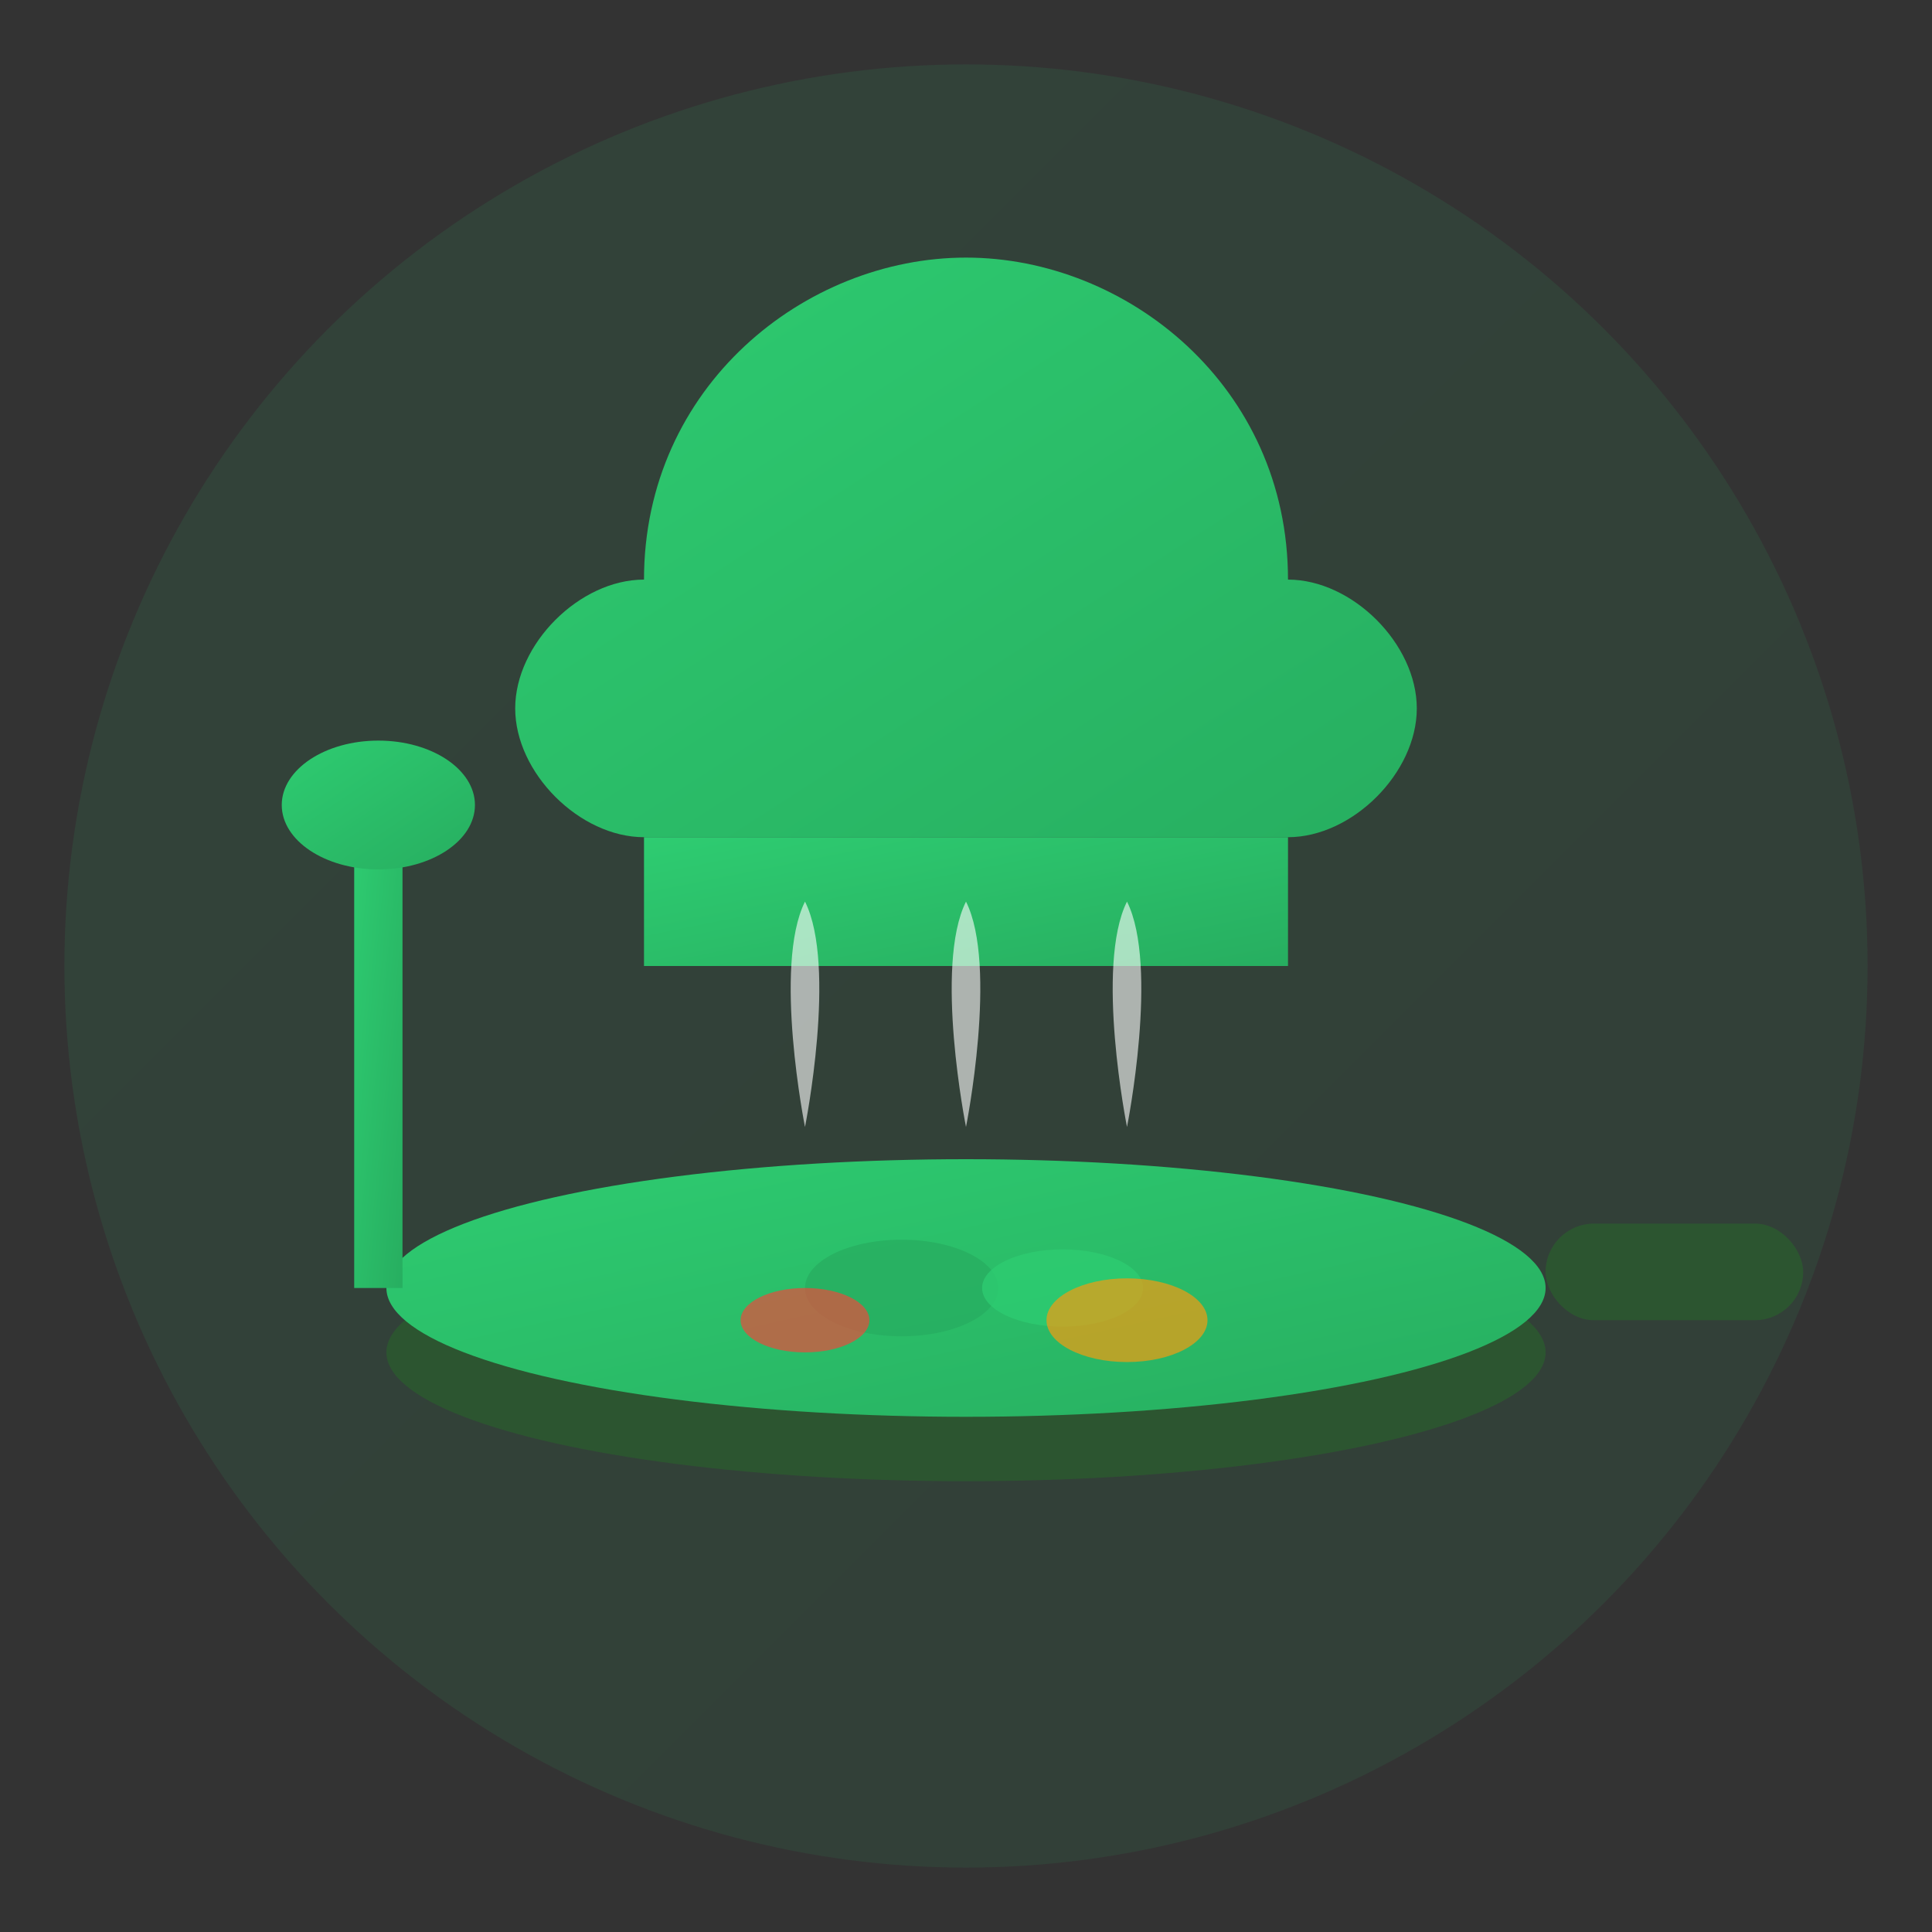 <svg width="60" height="60" viewBox="0 0 60 60" fill="none" xmlns="http://www.w3.org/2000/svg">
  <rect x="0" y="0" width="60" height="60" fill="#333333" stroke="none"/>
  <defs>
    <linearGradient id="cookingGradient" x1="0%" y1="0%" x2="100%" y2="100%">
      <stop offset="0%" style="stop-color:#2ecc71"/>
      <stop offset="100%" style="stop-color:#27ae60"/>
    </linearGradient>
  </defs>
  
  <!-- Background circle -->
  <circle cx="30" cy="30" r="28" fill="url(#cookingGradient)" opacity="0.1"/>
  
  <!-- Chef's hat -->
  <path d="M30 8C25 8 20 12 20 18C18 18 16 20 16 22C16 24 18 26 20 26H40C42 26 44 24 44 22C44 20 42 18 40 18C40 12 35 8 30 8Z" fill="url(#cookingGradient)"/>
  <rect x="20" y="26" width="20" height="4" fill="url(#cookingGradient)"/>
  
  <!-- Pan -->
  <ellipse cx="30" cy="42" rx="18" ry="4" fill="#2c5530"/>
  <ellipse cx="30" cy="40" rx="18" ry="4" fill="url(#cookingGradient)"/>
  
  <!-- Pan handle -->
  <rect x="48" y="38" width="8" height="3" fill="#2c5530" rx="1.5"/>
  
  <!-- Cooking steam -->
  <g opacity="0.6">
    <path d="M25 35C25 35 24 30 25 28C26 30 25 35 25 35Z" fill="#fff"/>
    <path d="M30 35C30 35 29 30 30 28C31 30 30 35 30 35Z" fill="#fff"/>
    <path d="M35 35C35 35 34 30 35 28C36 30 35 35 35 35Z" fill="#fff"/>
  </g>
  
  <!-- Food in pan -->
  <ellipse cx="28" cy="40" rx="3" ry="1.5" fill="#27ae60" opacity="0.8"/>
  <ellipse cx="33" cy="40" rx="2.5" ry="1.2" fill="#2ecc71" opacity="0.8"/>
  <ellipse cx="25" cy="41" rx="2" ry="1" fill="#e74c3c" opacity="0.7"/>
  <ellipse cx="35" cy="41" rx="2.5" ry="1.3" fill="#f39c12" opacity="0.7"/>
  
  <!-- Cooking utensil -->
  <g transform="translate(10, 25)">
    <rect x="1" y="0" width="1.5" height="15" fill="url(#cookingGradient)"/>
    <ellipse cx="1.75" cy="0" rx="3" ry="2" fill="url(#cookingGradient)"/>
  </g>
</svg>
